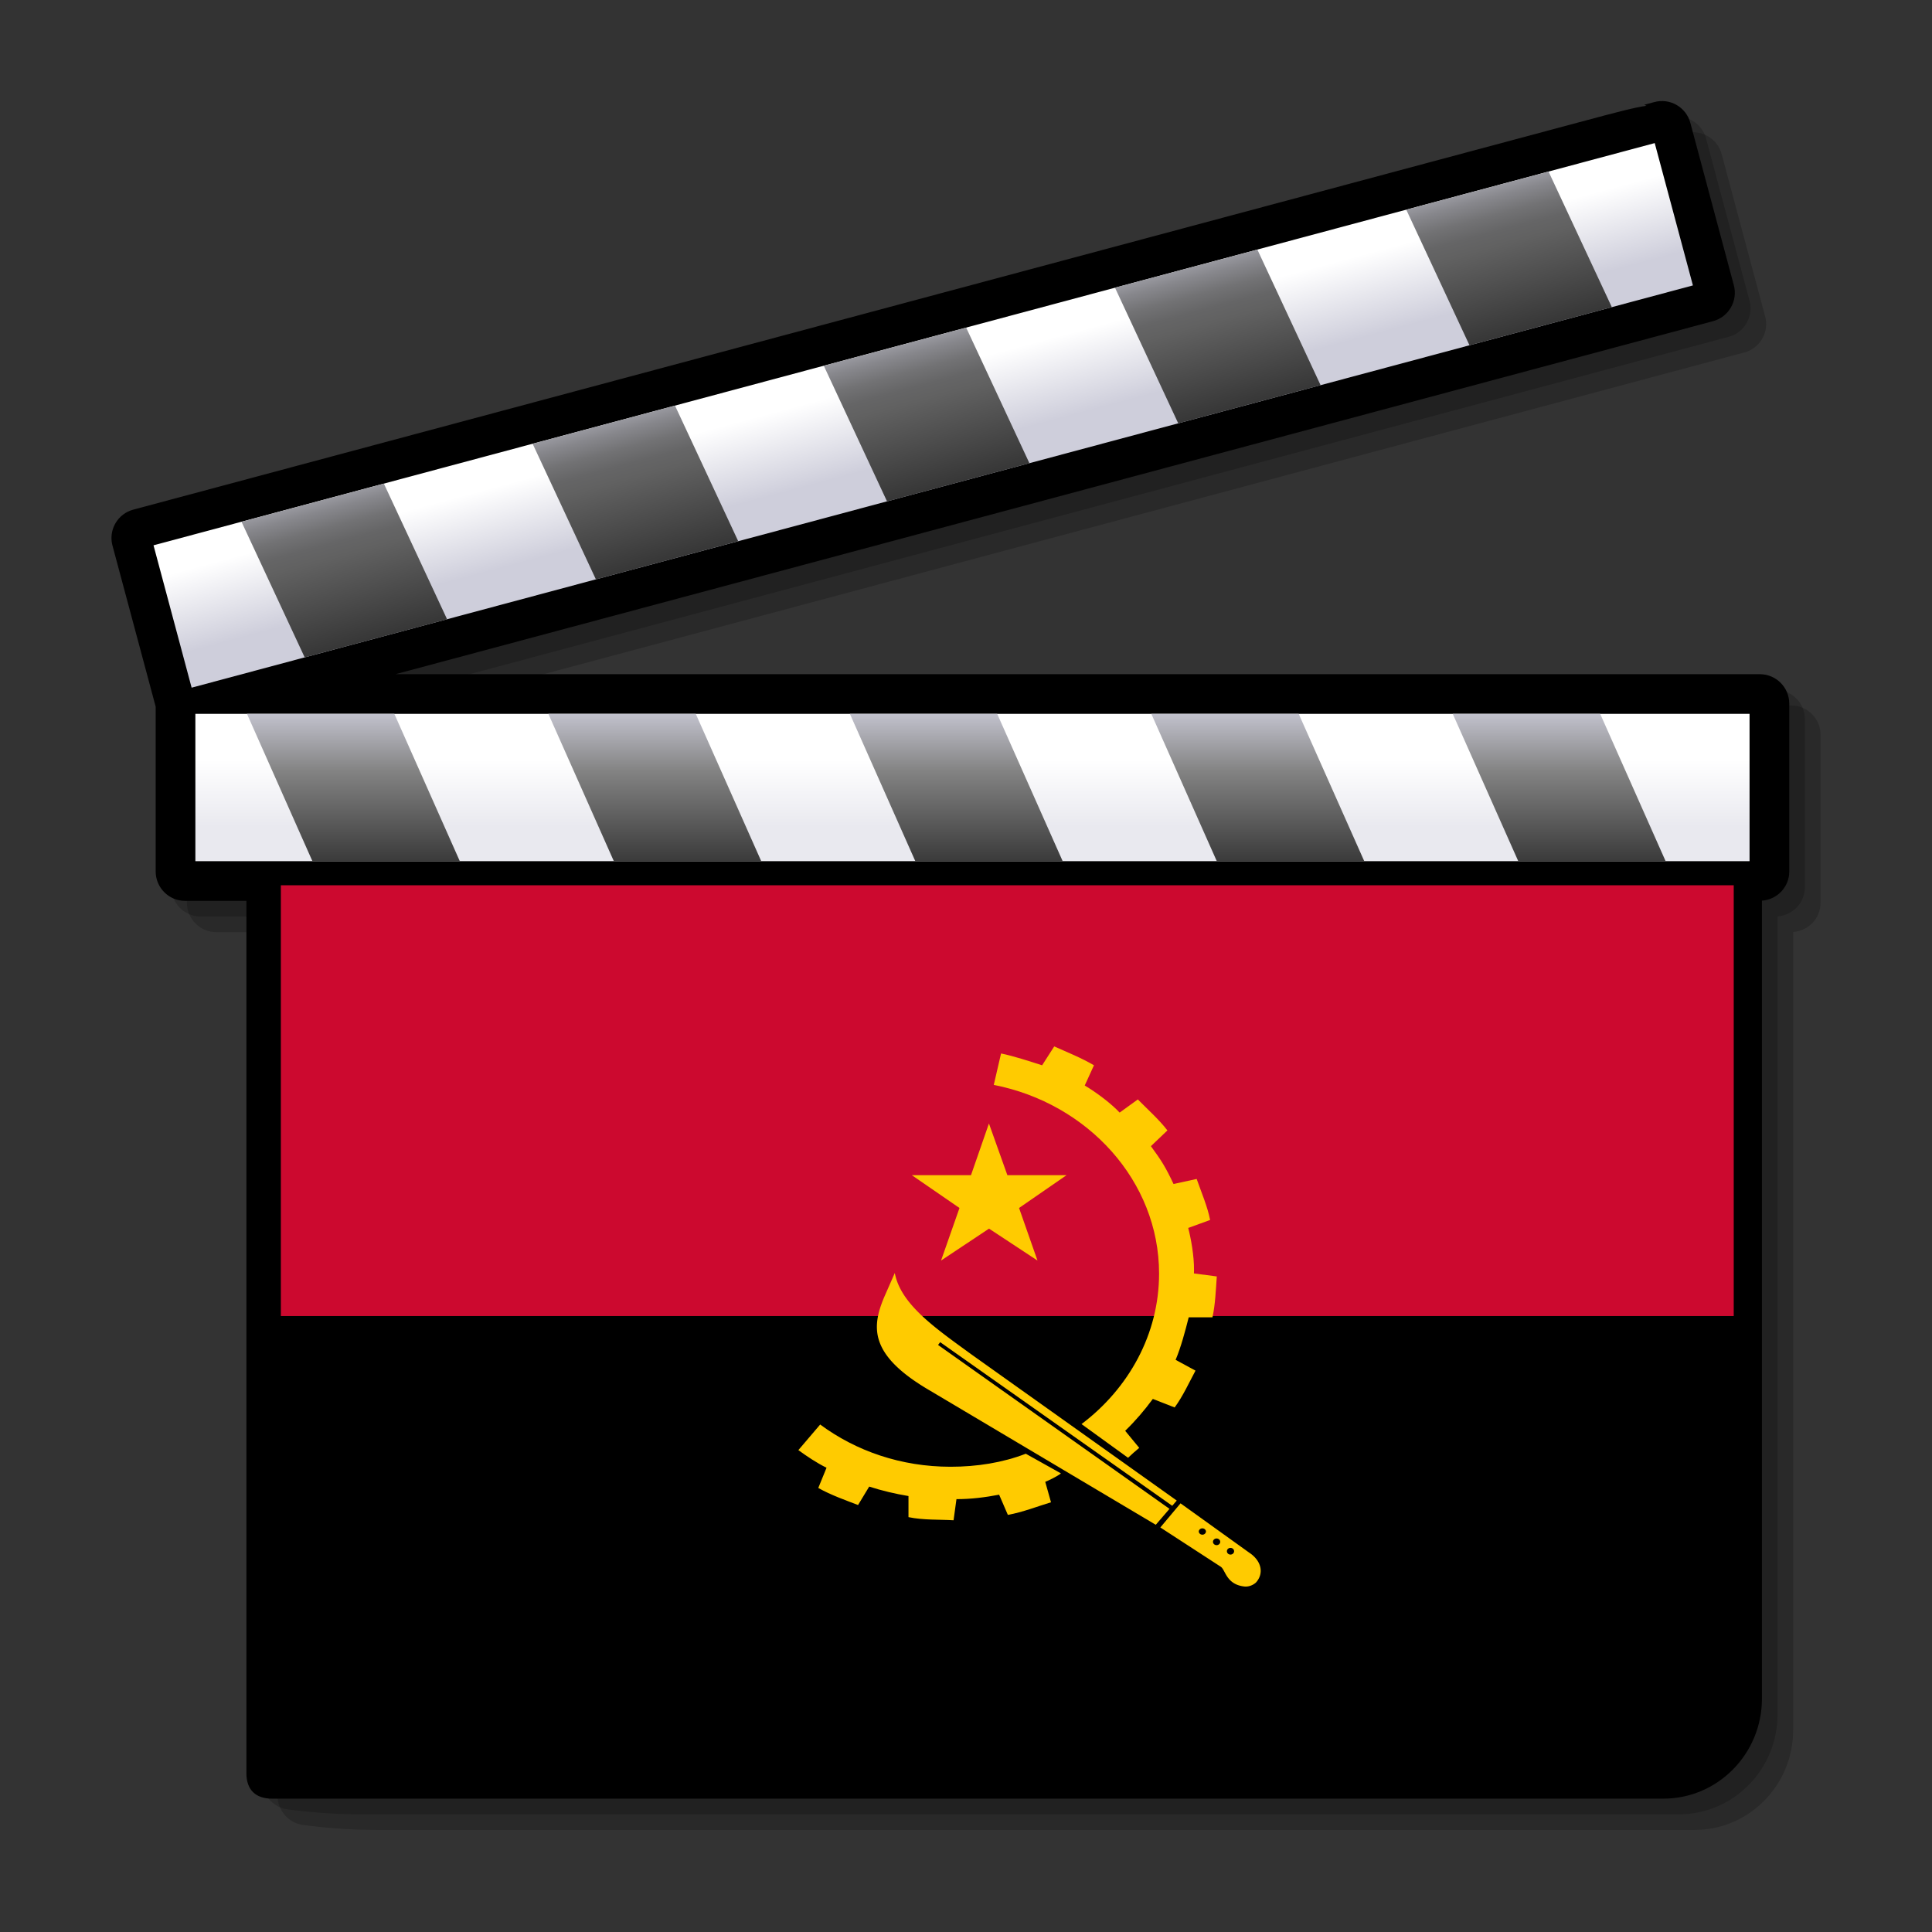 <?xml version="1.0" encoding="UTF-8" standalone="no"?>
<svg
   xml:space="preserve"
   width="64"
   height="64"
   viewBox="0 0 48 48"
   version="1.1"
   id="svg44"
   sodipodi:docname="Angola film clapperboard.svg"
   inkscape:version="1.3.2 (091e20e, 2023-11-25, custom)"
   xmlns:inkscape="http://www.inkscape.org/namespaces/inkscape"
   xmlns:sodipodi="http://sodipodi.sourceforge.net/DTD/sodipodi-0.dtd"
   xmlns="http://www.w3.org/2000/svg"
   xmlns:svg="http://www.w3.org/2000/svg"><rect x="0" y="0" width="48" height="48" fill="#333333" stroke="none"/><sodipodi:namedview
   id="namedview44"
   pagecolor="#ffffff"
   bordercolor="#000000"
   borderopacity="0.25"
   inkscape:showpageshadow="2"
   inkscape:pageopacity="0.0"
   inkscape:pagecheckerboard="0"
   inkscape:deskcolor="#d1d1d1"
   inkscape:zoom="7.671875"
   inkscape:cx="31.934827"
   inkscape:cy="32"
   inkscape:window-width="1280"
   inkscape:window-height="729"
   inkscape:window-x="-8"
   inkscape:window-y="-8"
   inkscape:window-maximized="1"
   inkscape:current-layer="svg44" />
  <defs
   id="defs31">
    <linearGradient
   id="e"
   x1="22.669"
   x2="23.184"
   y1="9.319"
   y2="11.242"
   gradientUnits="userSpaceOnUse">
      <stop
   offset="0"
   stop-color="#fff"
   id="stop1" />
      <stop
   offset="1"
   stop-color="#cecedb"
   id="stop2" />
    </linearGradient>
    <linearGradient
   id="f"
   x1="22.367"
   x2="24.236"
   y1="7.85"
   y2="14.824"
   gradientUnits="userSpaceOnUse">
      <stop
   offset="0"
   stop-color="#cecedb"
   id="stop3" />
      <stop
   offset=".005"
   stop-color="#cbcbd7"
   id="stop4" />
      <stop
   offset=".07"
   stop-color="#a5a5ad"
   id="stop5" />
      <stop
   offset=".134"
   stop-color="#87878c"
   id="stop6" />
      <stop
   offset=".194"
   stop-color="#727274"
   id="stop7" />
      <stop
   offset=".25"
   stop-color="#656566"
   id="stop8" />
      <stop
   offset=".298"
   stop-color="#616161"
   id="stop9" />
      <stop
   offset="1"
   id="stop10" />
    </linearGradient>
    <linearGradient
   id="d"
   x1="311.22"
   x2="311.22"
   y1="17.458"
   y2="23.226"
   gradientTransform="matrix(1 0 .268 1 -292.71 0)"
   gradientUnits="userSpaceOnUse">
      <stop
   offset="0"
   stop-color="#cecedb"
   id="stop11" />
      <stop
   offset=".298"
   stop-color="#828282"
   id="stop12" />
      <stop
   offset="1"
   id="stop13" />
    </linearGradient>
    <linearGradient
   id="c"
   x1="24.16"
   x2="24.16"
   y1="18.868"
   y2="20.534"
   gradientUnits="userSpaceOnUse">
      <stop
   offset="0"
   stop-color="#fff"
   id="stop14" />
      <stop
   offset="1"
   stop-color="#e9e9ef"
   id="stop15" />
    </linearGradient>
    <linearGradient
   id="b"
   x1="24.947"
   x2="24.947"
   y1="21.048"
   y2="23.1"
   gradientUnits="userSpaceOnUse">
      <stop
   offset="0"
   stop-color="#616161"
   id="stop16" />
      <stop
   offset=".157"
   stop-color="#88888a"
   id="stop17" />
      <stop
   offset=".326"
   stop-color="#ababae"
   id="stop18" />
      <stop
   offset=".496"
   stop-color="#c6c6ca"
   id="stop19" />
      <stop
   offset=".666"
   stop-color="#d9d9df"
   id="stop20" />
      <stop
   offset=".834"
   stop-color="#e5e5eb"
   id="stop21" />
      <stop
   offset="1"
   stop-color="#e9e9ef"
   id="stop22" />
    </linearGradient>
    <linearGradient
   id="a"
   x1="24.948"
   x2="24.948"
   y1="49.257"
   y2="21.948"
   gradientUnits="userSpaceOnUse">
      <stop
   offset=".006"
   stop-color="#fff"
   id="stop23" />
      <stop
   offset=".045"
   stop-color="#f8f8fa"
   id="stop24" />
      <stop
   offset=".103"
   stop-color="#e4e4ec"
   id="stop25" />
      <stop
   offset=".171"
   stop-color="#c4c4d4"
   id="stop26" />
      <stop
   offset=".185"
   stop-color="#bdbdcf"
   id="stop27" />
      <stop
   offset=".19"
   stop-color="#bebed0"
   id="stop28" />
      <stop
   offset=".275"
   stop-color="#cacad8"
   id="stop29" />
      <stop
   offset=".359"
   stop-color="#cecedb"
   id="stop30" />
      <stop
   offset=".786"
   stop-color="#e9e9ef"
   id="stop31" />
    </linearGradient>
  </defs>
  <path
   d="M44.5 17.527H10.604l32.735-8.771c.188-.051.346-.171.443-.341.097-.169.123-.365.072-.554l-1.08-4.032c-.048-.185-.174-.348-.341-.444-.169-.097-.366-.123-.554-.072l-.246.067s.041.021.051.027c-.27.034-.743.159-1.664.406L4.088 13.439c-.188.05-.345.171-.443.339-.065.114-.099.238-.099.365 0 .064.008.128.025.19l1.073 4.002v4.095c0 .402.327.729.729.729h1.524v21.457c0 .366.273.678.636.725l.22.027c.238.029.863.096 1.593.096h32.758c1.35 0 2.447-1.114 2.447-2.484V23.155c.378-.027.68-.34.68-.724v-4.174c0-.402-.328-.73-.731-.73z"
   opacity=".2"
   id="path31" />
  <path
   d="M44.112 17.139H10.215L42.95 8.367c.188-.05.346-.171.443-.341.097-.168.123-.365.073-.554l-1.08-4.032c-.049-.185-.173-.347-.341-.444-.169-.097-.365-.123-.554-.072l-.248.066.052.026c-.271.035-.743.159-1.664.406L3.699 13.051c-.188.05-.345.171-.443.339-.065.114-.098.239-.098.365 0 .063.008.127.025.19l1.073 4.003v4.093c0 .403.328.73.73.73H6.51v21.457c0 .366.273.677.636.725l.219.027c.238.029.863.096 1.593.096h32.757c1.351 0 2.448-1.115 2.448-2.484V22.767c.378-.027.679-.34.679-.725v-4.173c0-.403-.327-.73-.73-.73z"
   opacity=".2"
   id="path32" />
  <path
   d="M43.723 16.75H9.826l32.735-8.771c.188-.051.346-.172.443-.341s.123-.365.072-.554l-1.08-4.032c-.049-.186-.174-.348-.341-.444-.169-.097-.365-.123-.554-.072l-.248.067.052.026c-.271.034-.743.159-1.664.406l-35.93 9.627c-.188.05-.345.171-.443.339-.065.114-.098.239-.098.365 0 .063.008.128.025.19l1.073 4.002v4.094c0 .402.328.73.73.73h1.524v21.674c0 .411.228.631.636.631l34.569-0c1.351 0 2.448-1.114 2.448-2.484v-19.826c.378-.027.679-.339.679-.725v-4.173c-.001-.402-.329-.729-.731-.729z"
   id="path33" />
  <path
   fill="#fff"
   d="M7.102 43.7h34.224c.81 0 1.467-.671 1.467-1.498v-21.47c0-.828-.657-1.499-1.467-1.499H8.569c-.81 0-1.467.671-1.467 1.499V43.7z"
   id="path34" />
  <path
   fill="url(#a)"
   d="M7.102 43.7h34.224c.81 0 1.467-.671 1.467-1.498v-21.47c0-.828-.657-1.499-1.467-1.499H8.569c-.81 0-1.467.671-1.467 1.499V43.7z"
   opacity=".8"
   id="path35" />
  <path
   fill="#fff"
   d="M41.326 19.233H8.569c-.81 0-1.467.671-1.467 1.499V43.7h34.224c.81 0 1.467-.671 1.467-1.498v-21.47c0-.828-.657-1.499-1.467-1.499zm.444 22.969c0 .262-.199.474-.443.474H8.126V20.732c0-.261.199-.475.443-.475h32.757c.244 0 .443.213.443.475v21.47h.001z"
   opacity=".5"
   id="path36" /><path
   fill="url(#b)"
   d="M7.102 23.682s.657.016 1.467.016h32.757c.81 0 1.467-.123 1.467-.274v-3.917c0-.15-.657-.273-1.467-.273H8.569c-.81 0-1.467.123-1.467.273v4.175z"
   opacity=".8"
   id="path37" />
  <path
   d="M 6.978,21.548 H 43.074 v 22.299 H 6.978 Z"
   id="path1"
   style="stroke-width:0.039" /><path
   fill="#cc092f"
   d="M 6.978,21.548 H 43.074 v 11.149 H 6.978 Z"
   id="path2"
   style="stroke-width:0.039" /><path
   d="m 22.654,29.197 h 1.47 l 0.446,-1.284 0.458,1.284 h 1.47 l -1.18,0.815 0.458,1.306 -1.204,-0.793 -1.192,0.793 0.458,-1.306 z"
   fill="#ffcb00"
   fill-rule="evenodd"
   id="path3"
   style="stroke-width:0.039" /><path
   d="m 28.026,36.218 -1.156,-0.837 c 1.168,-0.882 1.927,-2.232 1.927,-3.739 0,-2.299 -1.77,-4.23 -4.107,-4.688 l 0.181,-0.781 c 0.325,0.067 0.707,0.194 1.02,0.294 l 0.301,-0.469 c 0.325,0.145 0.687,0.29 0.987,0.469 l -0.229,0.502 c 0.301,0.179 0.665,0.455 0.867,0.673 l 0.452,-0.327 c 0.241,0.245 0.53,0.502 0.735,0.77 l -0.41,0.391 c 0.264,0.36 0.367,0.525 0.562,0.94 l 0.575,-0.125 c 0.109,0.312 0.273,0.695 0.334,1.019 l -0.544,0.198 c 0.065,0.251 0.149,0.691 0.144,1.06 -4.41e-4,0.022 -0.002,0.047 -0.002,0.07 l 0.568,0.075 c -0.024,0.324 -0.036,0.692 -0.108,1.016 h -0.59 c -0.084,0.335 -0.193,0.744 -0.325,1.056 l 0.494,0.268 c -0.156,0.29 -0.313,0.636 -0.518,0.915 l -0.542,-0.212 c -0.205,0.279 -0.434,0.547 -0.687,0.792 l 0.349,0.424 c -0.096,0.078 -0.181,0.156 -0.277,0.246 m -2.541,-0.1 0.873,0.488 c -0.081,0.069 -0.325,0.186 -0.39,0.21 l 0.143,0.508 c -0.337,0.101 -0.699,0.246 -1.072,0.313 l -0.217,-0.502 c -0.349,0.067 -0.698,0.111 -1.06,0.111 l -0.072,0.525 c -0.337,-0.022 -0.747,0 -1.12,-0.078 v -0.524 c -0.337,-0.056 -0.663,-0.134 -0.976,-0.235 l -0.277,0.458 c -0.289,-0.112 -0.674,-0.246 -0.988,-0.424 l 0.205,-0.502 C 20.281,36.34 20.052,36.184 19.835,36.028 l 0.542,-0.636 c 0.891,0.659 2.011,1.049 3.24,1.049 0.651,0 1.289,-0.1 1.867,-0.323"
   fill="#ffcb00"
   fill-rule="evenodd"
   id="path4"
   style="stroke-width:0.039" /><path
   d="m 29.124,37.411 -5.765,-4.065 -0.053,0.069 5.75,4.072 -0.341,0.396 -5.605,-3.331 c -1.518,-0.882 -1.457,-1.574 -1.144,-2.322 l 0.265,-0.603 c 0.145,0.781 1.012,1.373 1.915,2.031 l 5.09,3.623 z m 1.447,1.212 a 0.089,0.083 0 0 1 -0.089,-0.083 0.089,0.083 0 0 1 0.089,-0.083 c 0.05,0 0.09,0.037 0.09,0.083 a 0.09,0.083 0 0 1 -0.09,0.083 m -0.345,-0.234 a 0.09,0.083 0 0 1 -0.09,-0.083 0.09,0.083 0 1 1 0.09,0.083 m -0.353,-0.26 c -0.049,0 -0.09,-0.037 -0.09,-0.083 a 0.09,0.083 0 0 1 0.179,0 c 0,0.046 -0.04,0.083 -0.09,0.083 m 1.185,0.461 -1.727,-1.24 -0.502,0.599 1.5,0.975 c 0.121,0.078 0.132,0.435 0.578,0.491 0.181,0.022 0.301,-0.101 0.301,-0.101 0.194,-0.219 0.141,-0.52 -0.15,-0.725"
   fill="#ffcb00"
   fill-rule="evenodd"
   id="path5"
   style="stroke-width:0.039" />
  <path
   d="M43.467 17.139H4.597c-.188 0-.341.153-.341.341v4.173c0 .188.153.341.341.341h39.125c.189 0 .342-.153.342-.341V17.48c0-.188-.152-.341-.342-.341h-.255z"
   id="path38" />
  <path
   fill="url(#c)"
   d="M4.854 17.735h38.613v3.661H4.854z"
   id="path39" />
  <path
   fill="url(#d)"
   d="M7.762 21.396h3.662l-1.627-3.661H6.136l1.626 3.661m17.013-3.661h-3.66l1.626 3.661h3.661l-1.627-3.661m-7.489 0h-3.662l1.627 3.661h3.662l-1.627-3.661m22.47 0h-3.663l1.628 3.661h3.661l-1.626-3.661m-7.49 0h-3.662l1.627 3.661h3.664l-1.629-3.661z"
   id="path40" />
  <path
   d="m41.203 2.911-.248.067h.001L3.411 13.038c-.088.023-.162.081-.208.159s-.058.171-.034.258l1.081 4.033c.049.182.236.29.418.241L42.461 7.603c.182-.049.29-.236.24-.418l-1.079-4.032c-.023-.087-.081-.162-.159-.208-.079-.045-.172-.057-.26-.034z"
   id="path41" />
  <path
   fill="url(#e)"
   d="M4.761 17.085 42.06 7.091l-.949-3.536-37.297 9.993z"
   id="path42" />
  <path
   fill="url(#f)"
   d="m7.57 16.333 3.538-.947-1.571-3.371L6 12.963l1.57 3.37m16.434-8.194-3.537.948 1.571 3.37 3.538-.948-1.572-3.37m-7.234 1.938-3.537.948 1.572 3.37 3.536-.949-1.571-3.369m21.703-5.815-3.535.947 1.571 3.37 3.537-.947-1.573-3.37m-7.234 1.939-3.538.946 1.572 3.371 3.537-.948-1.571-3.369z"
   id="path43" />
  <path
   fill="none"
   d="M0 48V0h48v48"
   id="path44" />
</svg>
